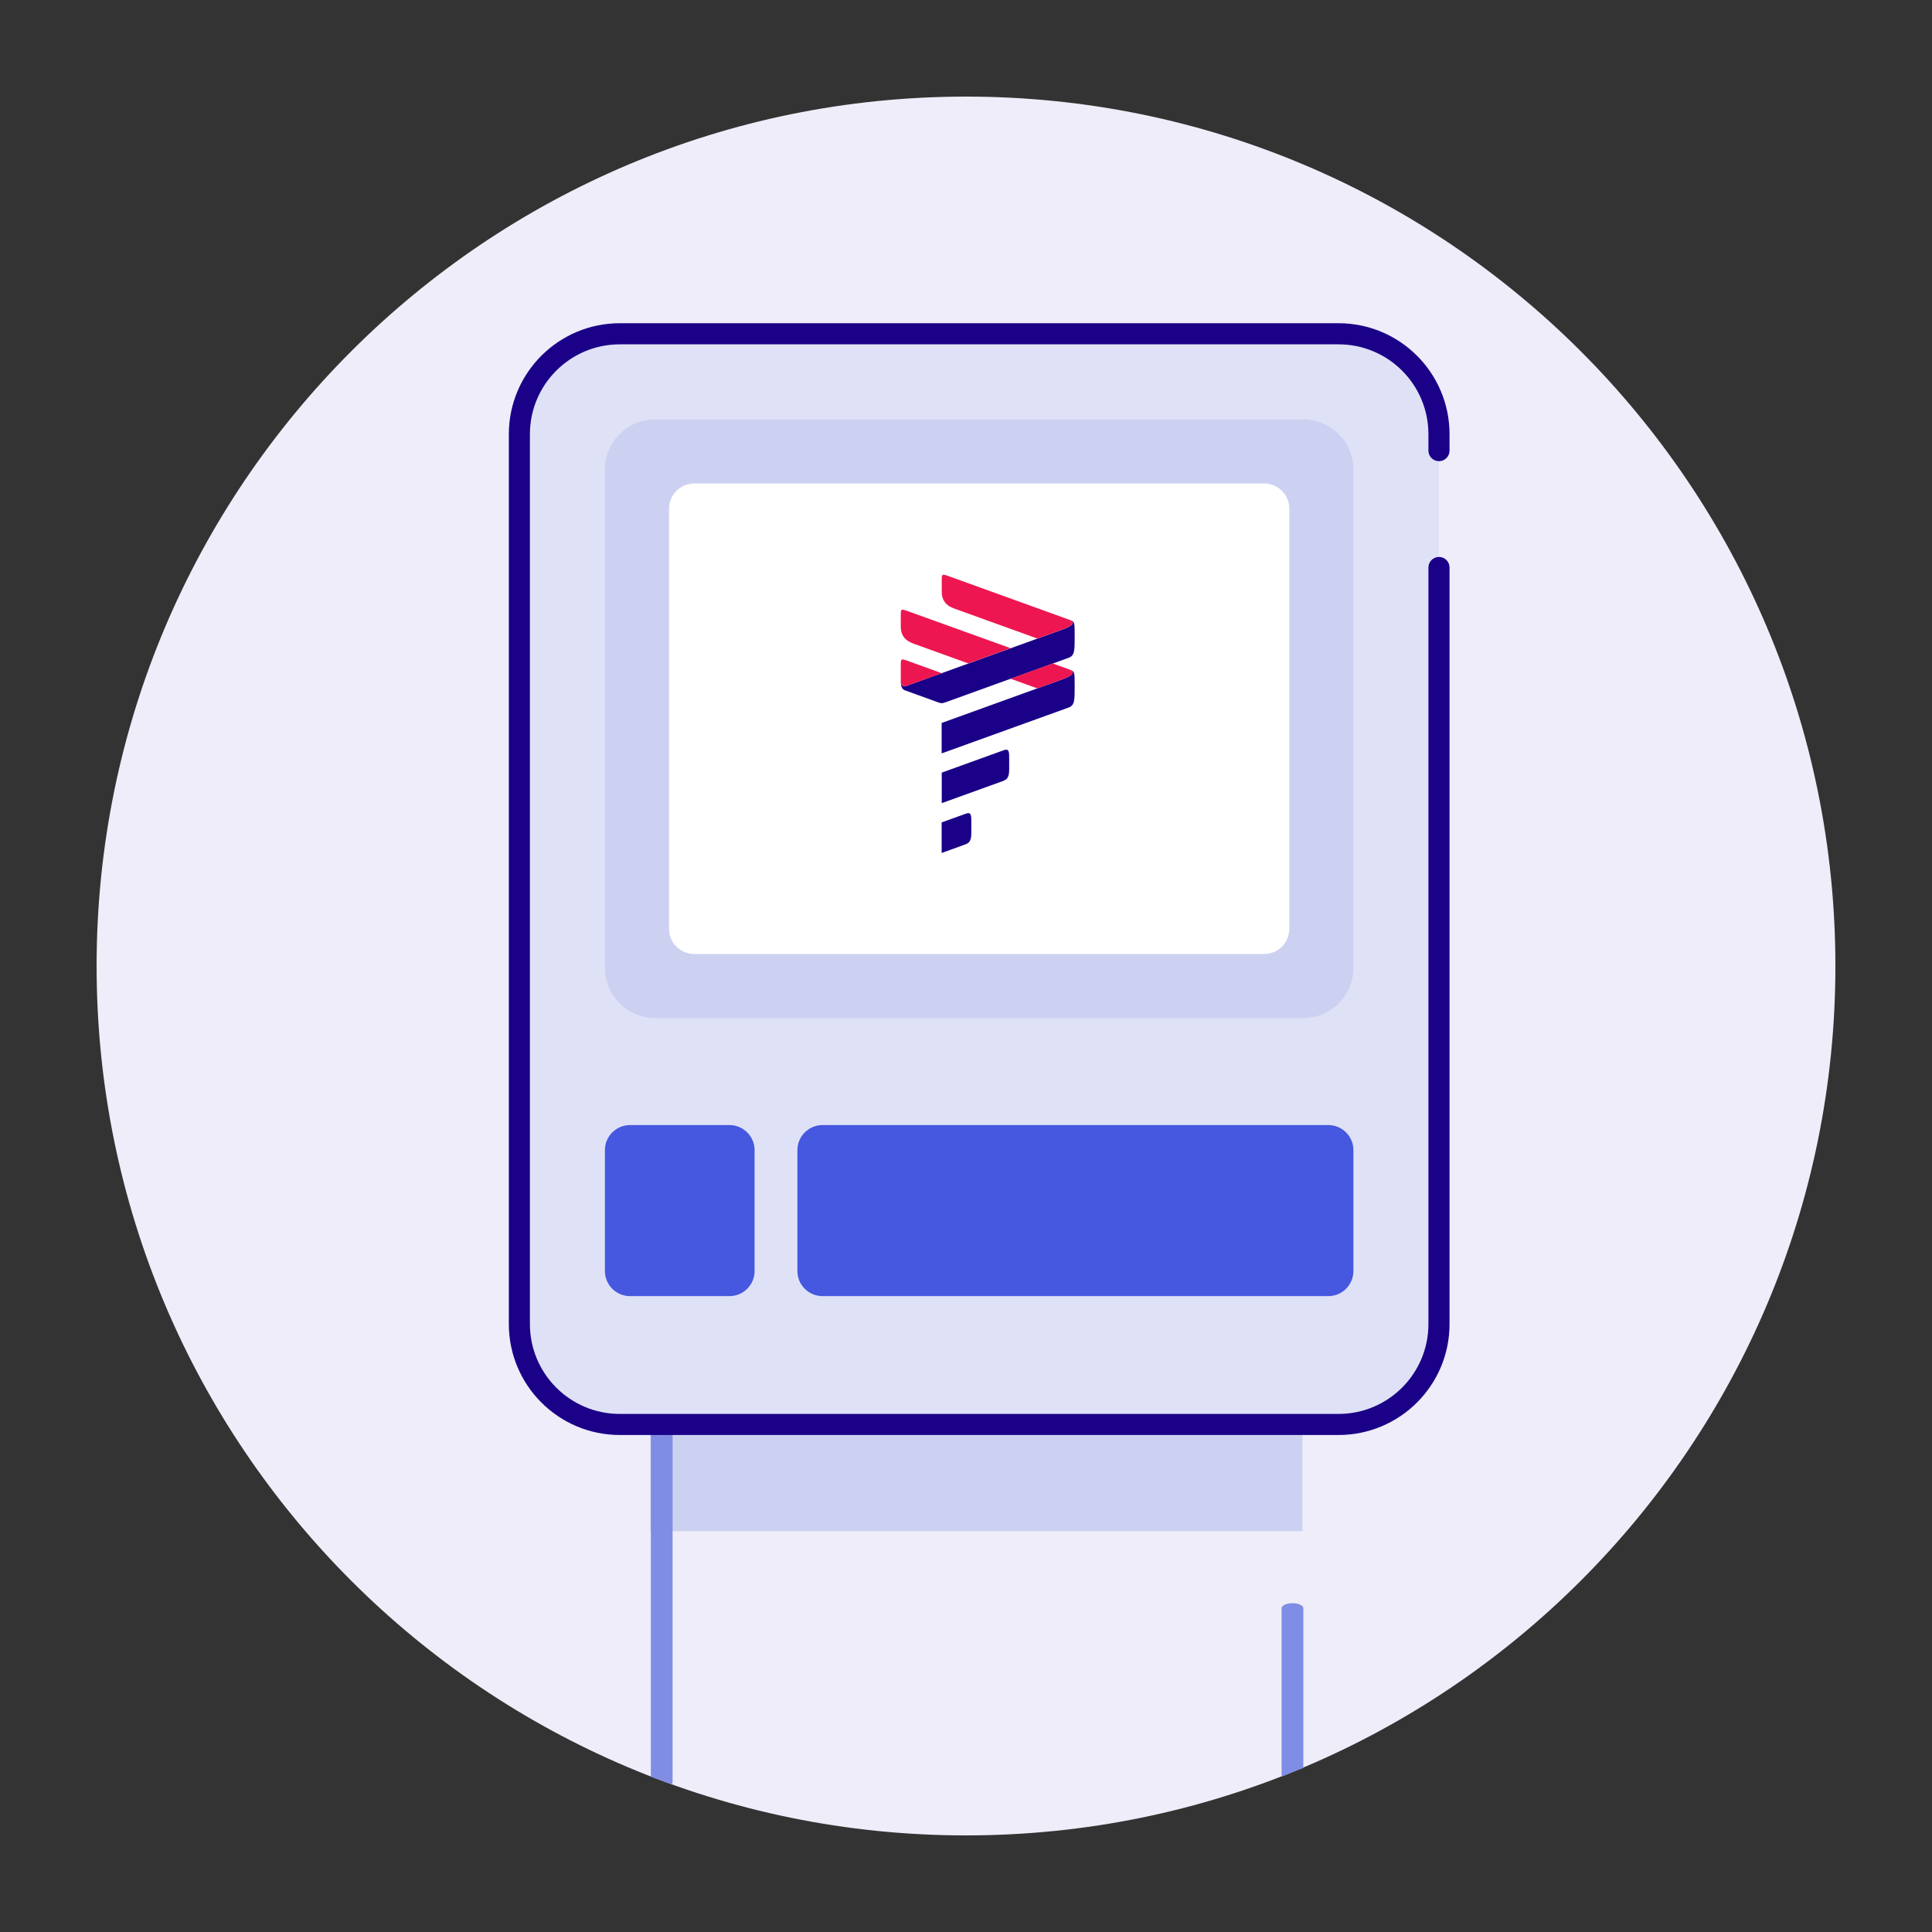<svg viewBox="0 0 40 40" fill="none" xmlns="http://www.w3.org/2000/svg">
<rect x="0" y="0" width="40" height="40" fill="#333333" stroke="none"/>
<g clip-path="url(#clip0_323_12842)">
<path d="M38 20C38 29.941 29.941 38 20 38C10.059 38 2 29.941 2 20C2 10.059 10.059 2 20 2C29.941 2 38 10.059 38 20Z" fill="#EEEDF9"/>
<path d="M13.466 21.802H26.966V31.702H13.466V21.802Z" fill="#CDD1F1"/>
<path fill-rule="evenodd" clip-rule="evenodd" d="M13.7 28.776C13.824 28.776 13.925 28.884 13.925 29.018V36.885C13.925 36.953 13.925 36.947 13.769 36.894C13.465 36.769 13.475 36.817 13.475 36.74V29.018C13.475 28.884 13.575 28.776 13.7 28.776Z" fill="#7F8DE4"/>
<path fill-rule="evenodd" clip-rule="evenodd" d="M26.759 33.193C26.635 33.193 26.534 33.239 26.534 33.296L26.534 36.769C26.534 36.798 26.619 36.747 26.719 36.707C27.027 36.584 26.984 36.617 26.984 36.585V33.296C26.984 33.239 26.883 33.193 26.759 33.193Z" fill="#7F8DE4"/>
<path d="M10.753 8.991C10.753 7.843 11.684 6.911 12.833 6.911H27.712C28.861 6.911 29.792 7.843 29.792 8.991V27.413C29.792 28.561 28.861 29.493 27.712 29.493H12.833C11.684 29.493 10.753 28.561 10.753 27.413V8.991Z" fill="#DFE2F6"/>
<path d="M16.509 23.813C16.509 23.526 16.742 23.293 17.029 23.293H27.501C27.788 23.293 28.021 23.526 28.021 23.813V26.315C28.021 26.602 27.788 26.835 27.501 26.835H17.029C16.742 26.835 16.509 26.602 16.509 26.315V23.813Z" fill="#4658DF"/>
<path d="M12.524 23.813C12.524 23.526 12.757 23.293 13.044 23.293H15.103C15.39 23.293 15.623 23.526 15.623 23.813V26.315C15.623 26.602 15.39 26.835 15.103 26.835H13.044C12.757 26.835 12.524 26.602 12.524 26.315V23.813Z" fill="#4658DF"/>
<path d="M12.524 9.722C12.524 9.147 12.99 8.682 13.564 8.682H26.981C27.555 8.682 28.021 9.147 28.021 9.722V20.039C28.021 20.614 27.555 21.079 26.981 21.079H13.564C12.99 21.079 12.524 20.614 12.524 20.039V9.722Z" fill="#CDD1F1"/>
<path d="M13.852 10.53C13.852 10.243 14.085 10.01 14.373 10.01H26.173C26.46 10.01 26.693 10.243 26.693 10.53V19.231C26.693 19.518 26.46 19.751 26.173 19.751H14.373C14.085 19.751 13.852 19.518 13.852 19.231V10.53Z" fill="white"/>
<path fill-rule="evenodd" clip-rule="evenodd" d="M10.535 8.991C10.535 7.721 11.564 6.692 12.833 6.692H27.712C28.982 6.692 30.011 7.721 30.011 8.991V9.33C30.011 9.451 29.913 9.548 29.792 9.548C29.672 9.548 29.574 9.451 29.574 9.33V8.991C29.574 7.962 28.741 7.129 27.712 7.129H12.833C11.805 7.129 10.971 7.962 10.971 8.991V27.412C10.971 28.441 11.805 29.274 12.833 29.274H27.712C28.741 29.274 29.574 28.441 29.574 27.412V11.749C29.574 11.629 29.672 11.531 29.792 11.531C29.913 11.531 30.011 11.629 30.011 11.749V27.412C30.011 28.681 28.982 29.71 27.712 29.71H12.833C11.564 29.71 10.535 28.681 10.535 27.412V8.991Z" fill="#1B0088"/>
<path d="M19.496 17.027L20.004 16.844C20.11 16.806 20.11 16.891 20.11 17.017V17.25C20.11 17.438 20.046 17.462 19.962 17.491L19.496 17.66V17.027Z" fill="#1B0088"/>
<path d="M19.496 15.997L20.788 15.53C20.894 15.492 20.894 15.576 20.894 15.703V15.934C20.894 16.122 20.83 16.145 20.747 16.177L19.498 16.628V15.997H19.496Z" fill="#1B0088"/>
<path d="M19.391 14.53L18.735 14.292C18.65 14.262 18.65 14.147 18.65 14.106C18.65 14.106 18.65 14.244 18.777 14.197L21.997 13.034C22.252 12.943 22.252 12.871 22.144 12.833C22.25 12.871 22.25 12.871 22.25 13.181C22.25 13.475 22.25 13.573 22.122 13.62L19.604 14.53C19.496 14.568 19.496 14.568 19.391 14.53Z" fill="#1B0088"/>
<path d="M22.144 13.863C22.25 13.901 22.25 13.973 21.997 14.064L19.496 14.968V15.598L22.122 14.65C22.25 14.603 22.25 14.505 22.25 14.211C22.25 13.901 22.25 13.901 22.144 13.863Z" fill="#1B0088"/>
<path d="M18.925 13.33L20.049 13.736L20.922 13.42L18.819 12.662C18.672 12.608 18.65 12.6 18.65 12.706V12.979C18.65 13.23 18.841 13.3 18.925 13.33Z" fill="#ED1650"/>
<path d="M22.144 13.863L21.796 13.736L20.922 14.052L21.476 14.252L21.997 14.064C22.25 13.973 22.25 13.901 22.144 13.863Z" fill="#ED1650"/>
<path d="M22.144 12.833C22.144 12.833 19.815 11.991 19.667 11.938C19.52 11.885 19.498 11.876 19.498 11.981V12.254C19.498 12.507 19.689 12.575 19.773 12.605L21.476 13.22L21.997 13.033C22.25 12.943 22.25 12.871 22.144 12.833Z" fill="#ED1650"/>
<path d="M18.777 14.197L19.498 13.938L18.821 13.693C18.672 13.638 18.65 13.632 18.65 13.736V14.106C18.65 14.106 18.65 14.242 18.777 14.197Z" fill="#ED1650"/>
</g>
<defs>
<clipPath id="clip0_323_12842">
<rect width="36" height="36" fill="white" transform="translate(2 2)"/>
</clipPath>
</defs>
</svg>
